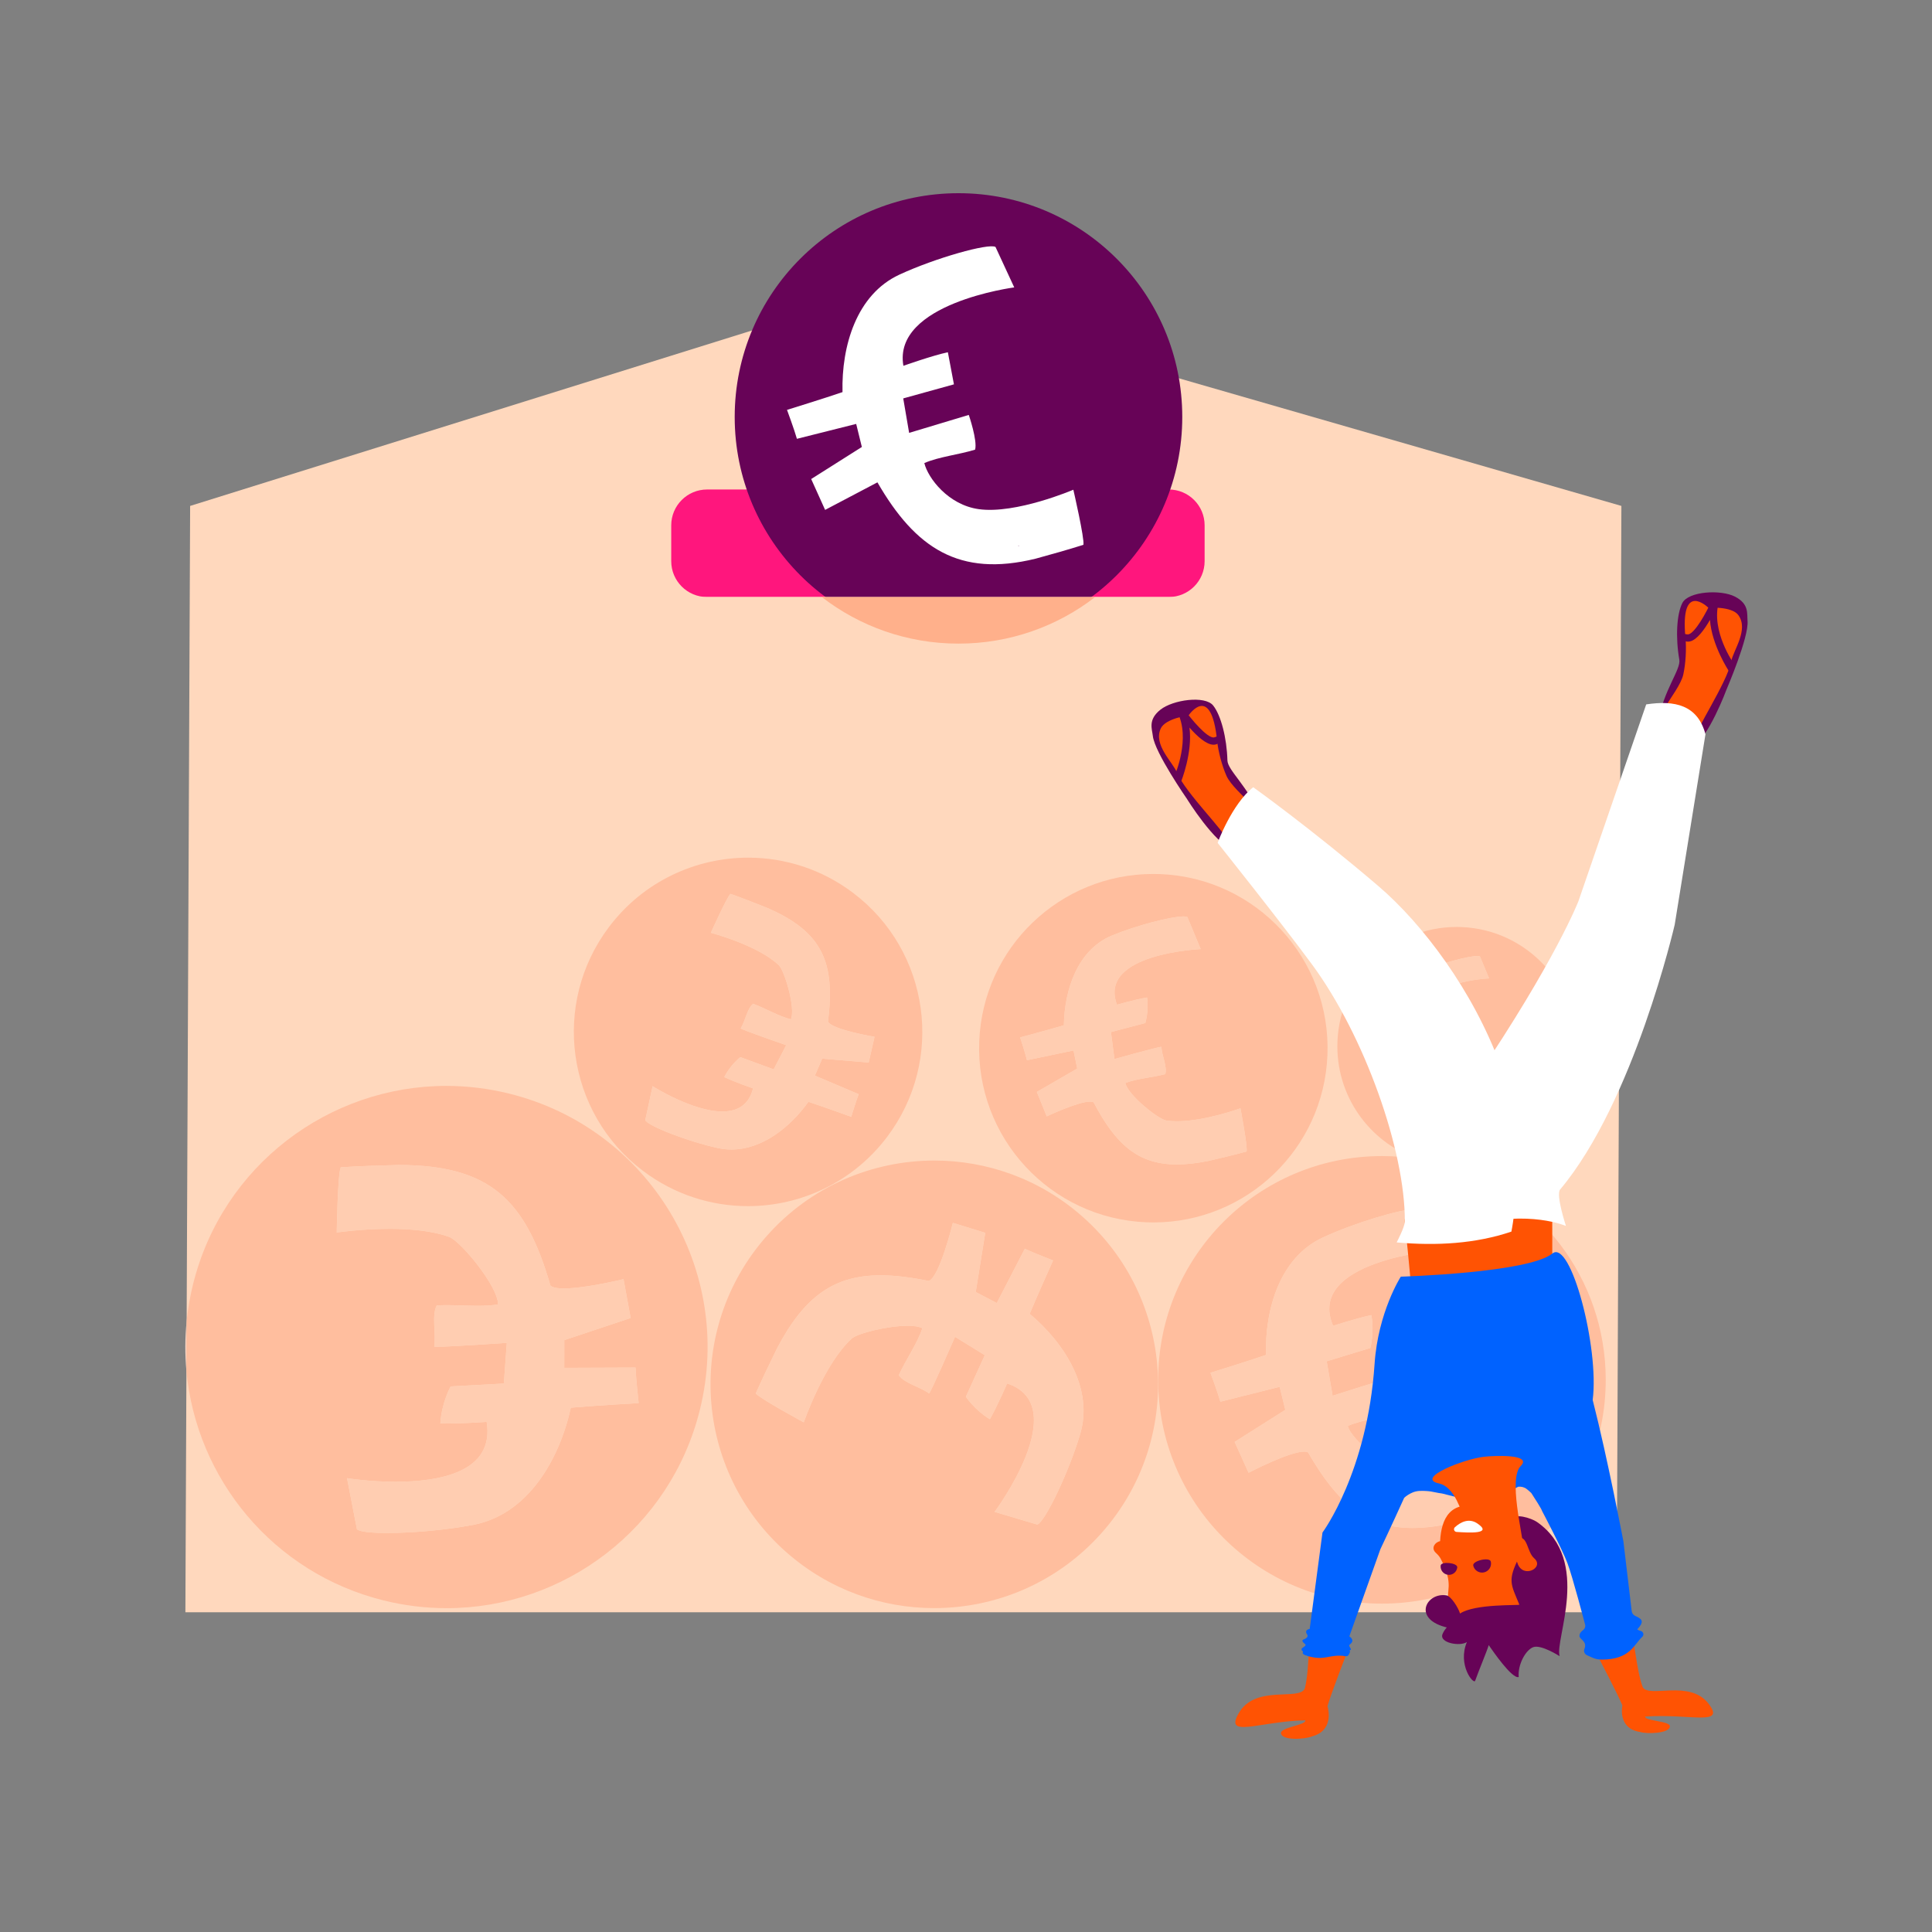 <?xml version="1.0" encoding="UTF-8"?>
<svg width="480px" height="480px" viewBox="0 0 480 480" version="1.1" xmlns="http://www.w3.org/2000/svg" xmlns:xlink="http://www.w3.org/1999/xlink">
    <rect x="0" y="0" width="480" height="480" fill="#808080" stroke="none"/>
    <title>illu/duurz/Betaalbaarheid</title>
    <g id="illu/duurz/Betaalbaarheid" stroke="none" stroke-width="1" fill="none" fill-rule="evenodd">
        <rect id="bounding-box" x="0" y="0" width="480" height="480"></rect>
        <g id="Group" transform="translate(45.812, 48)">
            <polyline id="Fill-1" fill="#FFD8BD" points="355.841 352.569 0.247 352.569 1.427 77.695 172.163 24.38 357.02 77.695 355.841 352.569"></polyline>
            <path d="M244.567,100.33 L129.859,100.33 C124.941,100.33 120.954,96.343 120.954,91.425 L120.954,82.519 C120.954,77.6 124.941,73.614 129.859,73.614 L244.567,73.614 C249.485,73.614 253.472,77.6 253.472,82.519 L253.472,91.425 C253.472,96.343 249.485,100.33 244.567,100.33" id="Fill-2" fill="#FF167D"></path>
            <path d="M247.919,55.599 C247.919,86.305 223.027,111.198 192.32,111.198 C161.614,111.198 136.722,86.305 136.722,55.599 C136.722,24.893 161.614,0 192.32,0 C223.027,0 247.919,24.893 247.919,55.599" id="Fill-3" fill="#670357"></path>
            <path d="M207.397,87.569 L207.211,87.517 L207.184,87.632 C207.247,87.626 207.311,87.622 207.397,87.569 M152.178,61.023 C151.562,58.814 149.72,53.834 149.72,53.834 C149.72,53.834 159.019,50.958 163.507,49.418 C163.229,37.932 167.001,25.175 177.605,20.249 C186.578,16.081 199.829,12.364 201.519,13.355 L206.173,23.403 C206.173,23.403 175.902,27.365 178.634,42.884 C178.634,42.884 185.921,40.299 189.683,39.515 C190.482,43.829 191.19,47.491 191.19,47.491 L178.594,50.983 L180.059,59.548 L194.879,55.085 C194.879,55.085 197.062,61.408 196.452,63.712 C192.392,64.97 187.514,65.457 183.833,67.048 C184.751,70.811 189.792,77.442 197.35,78.497 C206.583,79.786 220.858,73.672 220.858,73.672 C220.858,73.672 223.682,85.884 223.357,87.36 C219.424,88.602 215.436,89.717 211.453,90.81 C192.5,95.45 181.634,88.199 172.182,71.839 L159.185,78.681 L155.725,71.014 L168.312,63.051 L166.905,57.321 L152.178,61.023" id="Fill-4" fill="#FFFFFF"></path>
            <path d="M186.292,351.531 C173.221,351.531 160.1,346.95 149.528,337.622 C126.503,317.308 124.307,282.172 144.622,259.147 C155.61,246.693 170.936,240.333 186.334,240.333 C199.404,240.333 212.526,244.914 223.097,254.241 C246.122,274.556 248.319,309.691 228.004,332.716 C217.015,345.17 201.69,351.531 186.292,351.531 M204.406,295.711 C221.022,301.208 201.29,327.62 201.29,327.62 L211.904,330.777 C213.765,330.166 219.744,317.772 222.555,308.285 C225.878,297.075 218.808,285.806 210.011,278.416 C211.826,274.032 215.822,265.156 215.822,265.156 C215.822,265.156 210.868,263.242 208.804,262.243 L201.837,275.735 L196.609,272.999 L198.966,258.293 L190.927,255.815 C190.927,255.815 187.609,269.348 184.937,270.245 C180.494,269.348 176.536,268.851 172.959,268.851 C161.629,268.851 154.138,273.848 147.251,286.983 C145.435,290.693 143.634,294.421 141.963,298.191 C142.855,299.411 153.88,305.375 153.88,305.375 C153.88,305.375 158.907,290.815 165.815,284.554 C167.262,283.242 174.722,281.39 179.695,281.39 C181.232,281.39 182.534,281.567 183.344,281.993 C182.101,285.806 179.238,289.786 177.496,293.663 C178.82,295.645 182.838,296.568 185.006,298.191 C185.008,298.193 185.01,298.194 185.012,298.194 C185.333,298.193 191.464,284.125 191.464,284.125 L198.856,288.694 L194.157,299.017 C194.157,299.017 196.355,302.341 200.119,304.596 C202.019,301.256 204.406,295.711 204.406,295.711 M152.366,286.086 C152.383,285.987 152.421,285.935 152.459,285.884 L152.527,285.981 L152.366,286.086" id="Fill-5" fill="#FFBE9E"></path>
            <path d="M211.904,330.777 L201.29,327.62 C201.29,327.62 221.022,301.208 204.406,295.711 C204.406,295.711 202.019,301.256 200.119,304.596 C196.355,302.341 194.157,299.017 194.157,299.017 L198.856,288.694 L191.464,284.125 C191.464,284.125 185.333,298.193 185.012,298.194 C185.01,298.194 185.008,298.193 185.006,298.191 C182.838,296.568 178.82,295.645 177.496,293.663 C179.238,289.786 182.101,285.806 183.344,281.993 C182.534,281.567 181.232,281.39 179.695,281.39 C174.722,281.39 167.262,283.242 165.815,284.554 C158.907,290.815 153.88,305.375 153.88,305.375 C153.88,305.375 142.855,299.411 141.963,298.191 C143.634,294.421 145.435,290.693 147.251,286.983 C154.138,273.848 161.629,268.851 172.959,268.851 C176.536,268.851 180.494,269.348 184.937,270.245 C187.609,269.348 190.927,255.815 190.927,255.815 L198.966,258.293 L196.609,272.999 L201.837,275.735 L208.804,262.243 C210.868,263.242 215.822,265.156 215.822,265.156 C215.822,265.156 211.826,274.032 210.011,278.416 C218.808,285.806 225.878,297.075 222.555,308.285 C219.744,317.772 213.765,330.166 211.904,330.777 M152.459,285.884 C152.421,285.935 152.383,285.987 152.366,286.086 L152.527,285.981 L152.459,285.884" id="Fill-6" fill="#FFCDB1"></path>
            <path d="M0.504,292.626 C0.129,288.562 0.138,284.422 0.557,280.253 L0.504,292.626" id="Fill-7" fill="#FFD8C5"></path>
            <path d="M65.161,351.546 C60.007,351.546 54.772,350.927 49.544,349.635 C22.008,342.827 2.97,319.364 0.504,292.626 L0.557,280.253 C0.864,277.211 1.389,274.155 2.144,271.101 C9.448,241.553 35.932,221.79 65.06,221.79 C70.214,221.79 75.45,222.409 80.678,223.701 C115.453,232.298 136.675,267.459 128.078,302.235 C120.772,331.783 94.29,351.546 65.161,351.546 M40.407,319.252 L42.865,331.934 C43.512,332.565 46.409,332.868 50.377,332.868 C56.448,332.868 65.027,332.158 71.878,330.822 C85.267,328.213 93.111,314.822 96.012,301.736 C101.526,301.248 112.862,300.594 112.862,300.594 C112.862,300.594 112.169,294.439 112.091,291.765 L94.376,291.834 L94.387,284.951 L110.871,279.457 L109.1,269.804 C109.1,269.804 99.681,272.111 94.301,272.111 C92.716,272.111 91.48,271.91 90.94,271.391 C84.817,250.216 76.063,241.486 53.3,241.433 C48.483,241.557 43.655,241.703 38.854,242.007 C38.073,243.589 37.85,258.211 37.85,258.211 C37.85,258.211 43.924,257.304 51.011,257.304 C56.044,257.304 61.588,257.761 65.825,259.327 C68.624,260.361 77.942,271.56 77.929,276.079 C76.347,276.343 74.642,276.421 72.886,276.421 C71.62,276.421 70.326,276.38 69.033,276.34 C67.739,276.299 66.445,276.258 65.177,276.258 C64.338,276.258 63.511,276.276 62.702,276.324 C61.366,278.762 62.579,283.417 62.068,286.535 C62.055,286.579 62.324,286.599 62.805,286.599 C66.193,286.599 80.103,285.629 80.103,285.629 L79.364,295.739 L66.15,296.446 C66.15,296.446 63.897,300.512 63.593,305.622 C64.206,305.644 64.865,305.655 65.549,305.655 C69.863,305.655 75.098,305.265 75.098,305.265 C77.129,317.768 63.292,320.14 52.49,320.14 C45.88,320.14 40.407,319.252 40.407,319.252 M57.183,246.351 L56.987,246.24 C57.043,246.223 57.089,246.217 57.13,246.217 C57.172,246.217 57.209,246.223 57.246,246.228 L57.183,246.351" id="Fill-8" fill="#FFBE9E"></path>
            <path d="M50.377,332.868 C46.409,332.868 43.512,332.565 42.865,331.934 L40.407,319.252 C40.407,319.252 45.88,320.14 52.49,320.14 C63.292,320.14 77.129,317.768 75.098,305.265 C75.098,305.265 69.863,305.655 65.549,305.655 C64.865,305.655 64.206,305.644 63.593,305.622 C63.897,300.512 66.15,296.446 66.15,296.446 L79.364,295.739 L80.103,285.629 C80.103,285.629 66.193,286.599 62.805,286.599 C62.324,286.599 62.055,286.579 62.068,286.535 C62.579,283.417 61.366,278.762 62.702,276.324 C63.511,276.276 64.338,276.258 65.177,276.258 C66.445,276.258 67.739,276.299 69.033,276.34 C70.326,276.38 71.62,276.421 72.886,276.421 C74.642,276.421 76.347,276.343 77.929,276.079 C77.942,271.56 68.624,260.361 65.825,259.327 C61.588,257.761 56.044,257.304 51.011,257.304 C43.924,257.304 37.85,258.211 37.85,258.211 C37.85,258.211 38.073,243.589 38.854,242.007 C43.655,241.703 48.483,241.557 53.3,241.433 C76.063,241.486 84.817,250.216 90.94,271.391 C91.48,271.91 92.716,272.111 94.301,272.111 C99.681,272.111 109.1,269.804 109.1,269.804 L110.871,279.457 L94.387,284.951 L94.376,291.834 L112.091,291.765 C112.169,294.439 112.862,300.594 112.862,300.594 C112.862,300.594 101.526,301.248 96.012,301.736 C93.111,314.822 85.267,328.213 71.878,330.822 C65.027,332.158 56.448,332.868 50.377,332.868 M57.13,246.217 C57.089,246.217 57.043,246.223 56.987,246.24 L57.183,246.351 L57.246,246.228 C57.209,246.223 57.172,246.217 57.13,246.217" id="Fill-9" fill="#FFCDB1"></path>
            <path d="M297.529,350.42 C266.823,350.42 241.93,325.528 241.93,294.822 C241.93,264.115 266.823,239.223 297.529,239.223 C300.49,239.223 303.397,239.454 306.233,239.9 C308.407,240.666 310.7,241.186 313.081,241.427 C336.219,248.155 353.128,269.513 353.128,294.822 C353.128,325.528 328.235,350.42 297.529,350.42 M278.192,312.647 C278.602,312.647 278.938,312.709 279.177,312.847 C286.479,325.486 293.557,331.621 305.136,331.621 C308.547,331.621 312.35,331.089 316.662,330.033 C320.645,328.939 324.633,327.824 328.566,326.583 C328.89,325.107 326.067,312.894 326.067,312.894 C326.067,312.894 314.046,317.843 304.907,317.843 C304.099,317.843 303.311,317.804 302.559,317.72 C300.017,317.435 289.96,310.033 289.042,306.27 C292.723,304.679 297.601,304.192 301.661,302.934 C302.271,300.63 300.305,297.006 300.088,294.307 C300.088,294.297 300.073,294.292 300.043,294.292 C299.155,294.292 285.268,298.77 285.268,298.77 L283.803,290.205 L294.652,286.899 C294.652,286.899 295.691,283.051 294.892,278.737 C291.13,279.521 285.393,281.401 285.393,281.401 C278.521,265.304 311.382,262.626 311.382,262.626 L306.727,252.578 C306.54,252.468 306.211,252.416 305.761,252.416 C302.153,252.416 290.793,255.766 282.814,259.472 C272.21,264.397 268.438,277.154 268.716,288.64 C264.228,290.18 254.928,293.057 254.928,293.057 C254.928,293.057 256.771,298.037 257.387,300.245 L272.114,296.543 L273.521,302.273 L260.934,310.236 L264.394,317.904 C264.394,317.904 274.431,312.647 278.192,312.647 M312.392,326.854 L312.42,326.74 L312.606,326.791 C312.52,326.844 312.456,326.849 312.392,326.854" id="Fill-10" fill="#FFBE9E"></path>
            <path d="M305.136,331.621 C293.557,331.621 286.479,325.486 279.177,312.847 C278.938,312.709 278.602,312.647 278.192,312.647 C274.431,312.647 264.394,317.904 264.394,317.904 L260.934,310.236 L273.521,302.273 L272.114,296.543 L257.387,300.245 C256.771,298.037 254.928,293.057 254.928,293.057 C254.928,293.057 264.228,290.18 268.716,288.64 C268.438,277.154 272.21,264.397 282.814,259.472 C290.793,255.766 302.153,252.416 305.761,252.416 C306.211,252.416 306.54,252.468 306.727,252.578 L311.382,262.626 C311.382,262.626 278.521,265.304 285.393,281.401 C285.393,281.401 291.13,279.521 294.892,278.737 C295.691,283.051 294.652,286.899 294.652,286.899 L283.803,290.205 L285.268,298.77 C285.268,298.77 299.155,294.292 300.043,294.292 C300.073,294.292 300.088,294.297 300.088,294.307 C300.305,297.006 302.271,300.63 301.661,302.934 C297.601,304.192 292.723,304.679 289.042,306.27 C289.96,310.033 300.017,317.435 302.559,317.72 C303.311,317.804 304.099,317.843 304.907,317.843 C314.046,317.843 326.067,312.894 326.067,312.894 C326.067,312.894 328.89,325.107 328.566,326.583 C324.633,327.824 320.645,328.939 316.662,330.033 C312.35,331.089 308.547,331.621 305.136,331.621 M312.42,326.74 L312.392,326.854 C312.456,326.849 312.52,326.844 312.606,326.791 L312.42,326.74" id="Fill-11" fill="#FFCDB1"></path>
            <path d="M240.761,255.708 C240.183,255.708 239.603,255.697 239.021,255.674 C215.132,254.729 196.533,234.598 197.478,210.71 C198.399,187.405 217.584,169.133 240.701,169.133 C241.279,169.133 241.859,169.144 242.442,169.167 C266.33,170.113 284.929,190.244 283.984,214.131 C283.063,237.436 263.878,255.708 240.761,255.708 M225.004,225.69 C225.386,225.69 225.693,225.748 225.901,225.88 C231.394,236.322 236.918,241.304 246.574,241.304 C248.955,241.304 251.588,241.001 254.533,240.402 C257.665,239.674 260.801,238.928 263.899,238.084 C264.197,236.946 262.377,227.358 262.377,227.358 C262.377,227.358 253.595,230.573 246.601,230.573 C245.675,230.573 244.779,230.517 243.94,230.389 C241.97,230.089 234.375,224.021 233.776,221.066 C236.689,219.942 240.499,219.713 243.696,218.859 C244.242,217.085 242.823,214.205 242.738,212.099 C242.738,212.09 242.723,212.086 242.693,212.086 C241.915,212.086 231.071,215.115 231.071,215.115 L230.195,208.407 L238.737,206.169 C238.737,206.169 239.663,203.207 239.175,199.827 C236.223,200.321 231.702,201.607 231.702,201.607 C226.852,188.873 252.498,187.8 252.498,187.8 L249.187,179.84 C249.017,179.732 248.689,179.681 248.23,179.681 C245.211,179.681 236.543,181.893 230.371,184.468 C221.97,187.973 218.643,197.78 218.506,206.725 C214.967,207.785 207.644,209.737 207.644,209.737 C207.644,209.737 208.924,213.668 209.336,215.405 L220.907,212.978 L221.825,217.479 L211.788,223.286 L214.243,229.358 C214.243,229.358 221.975,225.69 225.004,225.69 M251.308,237.798 L251.333,237.709 L251.476,237.755 L251.308,237.798" id="Fill-12" fill="#FFBE9E"></path>
            <path d="M246.574,241.304 C236.918,241.304 231.394,236.322 225.901,225.88 C225.693,225.748 225.386,225.69 225.004,225.69 C221.975,225.69 214.243,229.358 214.243,229.358 L211.788,223.286 L221.825,217.479 L220.907,212.978 L209.336,215.405 C208.924,213.668 207.644,209.737 207.644,209.737 C207.644,209.737 214.967,207.785 218.506,206.725 C218.643,197.78 221.97,187.973 230.371,184.468 C236.543,181.893 245.211,179.681 248.23,179.681 C248.689,179.681 249.017,179.732 249.187,179.84 L252.498,187.8 C252.498,187.8 226.852,188.873 231.702,201.607 C231.702,201.607 236.223,200.321 239.175,199.827 C239.663,203.207 238.737,206.169 238.737,206.169 L230.195,208.407 L231.071,215.115 C231.071,215.115 241.915,212.086 242.693,212.086 C242.723,212.086 242.738,212.09 242.738,212.099 C242.823,214.205 244.242,217.085 243.696,218.859 C240.499,219.713 236.689,219.942 233.776,221.066 C234.375,224.021 241.97,230.089 243.94,230.389 C244.779,230.517 245.675,230.573 246.601,230.573 C253.595,230.573 262.377,227.358 262.377,227.358 C262.377,227.358 264.197,236.946 263.899,238.084 C260.801,238.928 257.665,239.674 254.533,240.402 C251.588,241.001 248.955,241.304 246.574,241.304 M251.333,237.709 L251.308,237.798 L251.476,237.755 L251.333,237.709" id="Fill-13" fill="#FFCDB1"></path>
            <path d="M140.014,251.662 C130.923,251.662 121.756,248.808 113.944,242.904 C94.873,228.488 91.099,201.341 105.515,182.27 C114.026,171.011 126.975,165.083 140.079,165.083 C149.171,165.083 158.337,167.935 166.149,173.841 C185.22,188.257 188.994,215.403 174.578,234.475 C166.068,245.734 153.118,251.662 140.014,251.662 M116.328,221.865 L114.502,230.291 C115.085,231.7 125.06,235.612 132.59,237.236 C133.709,237.477 134.818,237.591 135.914,237.591 C143.534,237.591 150.477,232.09 155.04,225.739 C158.55,226.89 165.677,229.469 165.677,229.469 C165.677,229.469 166.87,225.51 167.525,223.849 L156.64,219.234 L158.456,215.016 L170.012,215.979 L171.463,209.592 C171.463,209.592 160.761,207.813 159.907,205.792 C161.718,191.194 158.644,183.537 144.694,177.521 C141.707,176.33 138.706,175.151 135.681,174.075 C134.787,174.84 130.806,183.75 130.806,183.75 C130.806,183.75 142.406,186.795 147.672,191.789 C149.118,193.159 151.889,202.478 150.693,205.246 C147.659,204.506 144.401,202.519 141.289,201.394 C139.827,202.538 139.348,205.712 138.216,207.491 C138.055,207.683 149.516,211.676 149.516,211.676 L146.405,217.683 L138.114,214.644 C138.114,214.644 135.663,216.545 134.133,219.6 C136.838,220.879 141.284,222.406 141.284,222.406 C140.216,226.697 137.214,228.145 133.645,228.145 C126.215,228.145 116.328,221.865 116.328,221.865 M145.783,181.558 L145.691,181.438 C145.769,181.446 145.812,181.472 145.854,181.499 L145.783,181.558" id="Fill-14" fill="#FFBE9E"></path>
            <path d="M135.914,237.591 C134.818,237.591 133.709,237.477 132.59,237.236 C125.06,235.612 115.085,231.7 114.502,230.291 L116.328,221.865 C116.328,221.865 126.215,228.145 133.645,228.145 C137.214,228.145 140.216,226.697 141.284,222.406 C141.284,222.406 136.838,220.879 134.133,219.6 C135.663,216.545 138.114,214.644 138.114,214.644 L146.405,217.683 L149.516,211.676 C149.516,211.676 138.055,207.683 138.216,207.491 C139.348,205.712 139.827,202.538 141.289,201.394 C144.401,202.519 147.659,204.506 150.693,205.246 C151.889,202.478 149.118,193.159 147.672,191.789 C142.406,186.795 130.806,183.75 130.806,183.75 C130.806,183.75 134.787,174.84 135.681,174.075 C138.706,175.151 141.707,176.33 144.694,177.521 C158.644,183.537 161.718,191.194 159.907,205.792 C160.761,207.813 171.463,209.592 171.463,209.592 L170.012,215.979 L158.456,215.016 L156.64,219.234 L167.525,223.849 C166.87,225.51 165.677,229.469 165.677,229.469 C165.677,229.469 158.55,226.89 155.04,225.739 C150.477,232.09 143.534,237.591 135.914,237.591 M145.691,181.438 L145.783,181.558 L145.854,181.499 C145.812,181.472 145.769,181.446 145.691,181.438" id="Fill-15" fill="#FFCDB1"></path>
            <path d="M316.112,241.579 C315.716,241.579 315.32,241.572 314.92,241.557 C314.302,241.532 313.688,241.489 313.081,241.427 C310.854,240.78 308.566,240.267 306.233,239.9 C294.289,235.693 285.948,224.083 286.475,210.769 C287.106,194.811 300.243,182.3 316.071,182.3 C316.467,182.3 316.863,182.308 317.263,182.324 C333.619,182.971 346.355,196.755 345.708,213.112 C345.076,229.068 331.94,241.579 316.112,241.579 M305.323,221.026 C305.584,221.026 305.794,221.066 305.936,221.156 C309.699,228.306 313.481,231.717 320.092,231.717 C321.722,231.716 323.525,231.509 325.541,231.099 C327.686,230.601 329.833,230.09 331.955,229.512 C332.158,228.733 330.912,222.168 330.912,222.168 C330.912,222.168 324.9,224.37 320.111,224.37 C319.476,224.37 318.863,224.331 318.288,224.243 C316.94,224.038 311.739,219.883 311.329,217.859 C313.324,217.089 315.932,216.933 318.121,216.349 C318.496,215.134 317.524,213.162 317.465,211.719 C317.466,211.713 317.456,211.711 317.435,211.711 C316.902,211.711 309.477,213.785 309.477,213.785 L308.877,209.192 L314.726,207.659 C314.726,207.659 315.361,205.632 315.026,203.316 C313.005,203.655 309.909,204.536 309.909,204.536 C306.588,195.817 324.149,195.082 324.149,195.082 L321.881,189.632 C321.765,189.557 321.541,189.522 321.227,189.522 C319.159,189.522 313.224,191.036 308.998,192.8 C303.245,195.2 300.967,201.915 300.873,208.04 C298.45,208.766 293.436,210.102 293.436,210.102 C293.436,210.102 294.313,212.793 294.594,213.984 L302.517,212.321 L303.146,215.403 L296.273,219.38 L297.955,223.537 C297.955,223.537 303.248,221.026 305.323,221.026" id="Fill-16" fill="#FFBE9E"></path>
            <path d="M313.081,241.427 C310.7,241.186 308.407,240.666 306.233,239.9 C308.566,240.267 310.854,240.78 313.081,241.427" id="Fill-17" fill="#FFA881"></path>
            <polyline id="Fill-18" fill="#FFBE9E" points="323.334 229.316 323.351 229.255 323.449 229.287 323.334 229.316"></polyline>
            <path d="M320.092,231.717 C313.481,231.717 309.699,228.306 305.936,221.156 C305.794,221.066 305.584,221.026 305.323,221.026 C303.248,221.026 297.955,223.537 297.955,223.537 L296.273,219.38 L303.146,215.403 L302.517,212.321 L294.594,213.984 C294.313,212.793 293.436,210.102 293.436,210.102 C293.436,210.102 298.45,208.766 300.873,208.04 C300.967,201.915 303.245,195.2 308.998,192.8 C313.224,191.036 319.159,189.522 321.227,189.522 C321.541,189.522 321.765,189.557 321.881,189.632 L324.149,195.082 C324.149,195.082 306.588,195.817 309.909,204.536 C309.909,204.536 313.005,203.655 315.026,203.316 C315.361,205.632 314.726,207.659 314.726,207.659 L308.877,209.192 L309.477,213.785 C309.477,213.785 316.902,211.711 317.435,211.711 C317.456,211.711 317.466,211.713 317.465,211.719 C317.524,213.162 318.496,215.134 318.121,216.349 C315.932,216.933 313.324,217.089 311.329,217.859 C311.739,219.883 316.94,224.038 318.288,224.243 C318.863,224.331 319.476,224.37 320.111,224.37 C324.9,224.37 330.912,222.168 330.912,222.168 C330.912,222.168 332.158,228.733 331.955,229.512 C329.833,230.09 327.686,230.601 325.541,231.099 C323.525,231.509 321.722,231.716 320.092,231.717 M323.351,229.255 L323.334,229.316 L323.449,229.287 L323.351,229.255" id="Fill-19" fill="#FFCDB1"></path>
            <polygon id="Fill-20" fill="#FFD8BD" points="116.458 160.56 268.182 160.56 268.182 100.33 116.458 100.33"></polygon>
            <path d="M192.32,111.906 C179.531,111.906 167.749,107.588 158.355,100.33 L226.284,100.33 C216.891,107.588 205.109,111.906 192.32,111.906" id="Fill-21" fill="#FFB08B"></path>
            <path d="M374.357,138.003 C372.05,139.393 364.913,138.557 366.183,131.196 C367.532,123.381 371.835,118.354 371.406,115.884 C370.442,110.34 370.755,104.536 372.175,101.793 C373.666,98.914 381.672,98.404 385.224,100.223 C388.776,102.042 388.201,104.443 388.36,106.259 C388.721,110.348 383.14,123.299 383.14,123.299 C383.14,123.299 378.686,135.395 374.357,138.003" id="Fill-22" fill="#670357"></path>
            <path d="M364.625,141.81 C355.192,140.317 371.431,139.214 366.464,135.719 C362.266,132.765 371.35,124.337 372.401,119.57 C372.987,116.914 373.207,113.251 372.943,110.544 C371.527,96.011 378.611,102.978 378.611,102.978 C378.611,102.978 384.422,102.586 386.061,104.806 C388.727,108.418 384.812,113.588 384.314,116.273 C383.317,121.646 374.786,134.222 375.87,134.593 C382.372,136.814 364.516,144.189 368.308,143.182 C370.543,142.587 368.33,142.397 364.625,141.81" id="Fill-23" fill="#FF5303"></path>
            <path d="M380.33,100.481 C380.439,100.478 380.551,100.495 380.66,100.533 C381.104,100.692 381.349,101.168 381.221,101.622 C379.206,108.746 384.89,116.789 384.947,116.87 L383.842,118.922 C383.638,118.639 379.455,112.223 379.027,106.014 C377.629,108.441 375.774,111.006 374.026,111.365 C373.662,111.439 373.312,111.428 372.982,111.335 C372.457,111.186 372.282,110.525 372.656,110.129 L372.568,109.415 C372.722,109.559 373.53,109.634 373.665,109.606 C375.269,109.278 378.063,104.387 379.535,101.019 C379.678,100.692 379.993,100.491 380.33,100.481" id="Fill-24" fill="#670357"></path>
            <path d="M304.756,271.323 C304.845,272.267 304.96,273.275 305.568,274.002 C306.465,275.073 308.059,275.14 309.455,275.113 C317.289,274.96 325.117,274.526 332.919,273.813 C334.912,273.631 337.097,273.337 338.439,271.853 C339.783,270.367 339.855,268.162 339.852,266.158 C339.847,260.705 339.841,255.252 339.836,249.799 C339.833,247.809 339.763,245.627 338.449,244.133 C336.757,242.209 333.8,242.255 331.245,242.454 C325.725,242.886 320.134,243.331 314.906,245.155 C310.913,246.547 306.758,248.903 304.203,252.367 C303.316,253.569 303.104,254.673 303.252,256.136 C303.476,258.346 303.736,260.551 303.946,262.763 C304.216,265.616 304.486,268.469 304.756,271.323" id="Fill-25" fill="#FF5303"></path>
            <path d="M295.678,267.253 C295.678,267.41 295.678,267.568 295.678,267.725" id="Fill-26" fill="#C5ED4D"></path>
            <path d="M346.345,175.901 L363.182,127.006 C370.303,125.916 375.968,127.17 377.907,134.421 L370.26,181.75 C370.26,181.75 360.137,225.715 341.792,247.534 C340.685,248.849 343.243,256.585 343.243,256.585 C343.243,256.585 334.237,252.583 319.541,256.408 C313.522,257.974 300.972,249.389 320.815,220.003 C340.658,190.616 346.345,175.901 346.345,175.901" id="Fill-27" fill="#FFFFFF"></path>
            <path d="M378.709,375.319 C374.011,369.15 363.959,373.968 362.321,371.174 C360.633,366.662 360.221,358.169 359.17,356.73 C358.014,355.147 351.312,363.757 351.312,363.757 C351.312,363.757 356.27,373.216 357.268,375.718 C357.076,376.624 356.432,381.515 361.677,382.308 C363.303,382.832 369.074,382.703 369.066,380.881 C369.058,379.544 362.757,379.587 362.922,378.48 C374.068,377.705 382.989,380.938 378.709,375.319" id="Fill-28" fill="#FF5303"></path>
            <path d="M261.996,377.548 C266.178,370.464 276.97,374.661 278.363,371.499 C279.631,366.487 279.185,357.325 280.115,355.677 C281.138,353.864 288.883,362.459 288.883,362.459 C288.883,362.459 284.77,373.103 284.003,375.888 C284.293,376.843 285.452,382.033 280.159,383.396 C278.547,384.117 272.621,384.542 272.445,382.583 C272.315,381.147 278.774,380.58 278.494,379.406 C266.994,379.66 258.186,384.001 261.996,377.548" id="Fill-29" fill="#FF5303"></path>
            <path d="M361.852,357.215 C361.531,357.126 361.218,357.022 360.952,356.799 C363.017,354.658 361.865,354.125 360.425,353.45 C359.962,353.232 359.643,352.79 359.582,352.282 L357.523,334.979 C357.523,334.979 353.661,314.591 349.889,299.82 C351.568,286.877 344.416,259.766 339.874,263.429 C333.864,268.274 302.215,269.181 302.215,269.181 C302.215,269.181 296.561,277.979 295.7,290.849 C293.894,317.824 282.756,332.746 282.756,332.746 L279.578,356.705 L279.441,356.731 C279.043,356.822 278.655,357.034 278.689,357.501 C278.712,357.807 278.935,357.999 279.028,358.272 C279.074,358.478 279.025,358.662 278.881,358.823 C278.701,359.018 278.485,359.161 278.235,359.253 C278.022,359.297 277.863,359.412 277.756,359.597 C277.79,359.708 277.825,359.819 277.859,359.931 C278.056,360.145 278.268,360.345 278.494,360.53 C278.583,360.689 278.554,360.828 278.409,360.947 C278.212,361.11 278.01,361.265 277.8,361.411 C277.608,361.51 277.53,361.649 277.568,361.826 C277.548,361.969 277.609,362.076 277.754,362.149 C277.876,362.218 277.925,362.318 277.901,362.449 C277.845,362.529 277.821,362.618 277.828,362.716 C277.882,362.846 277.968,362.946 278.089,363.015 C278.223,363.138 278.381,363.217 278.565,363.251 C278.677,363.275 278.789,363.296 278.901,363.318 L278.894,363.387 C283.35,364.703 284.196,363.055 287.942,363.398 C287.993,363.403 288.304,363.583 288.915,363.436 C289.222,363.363 289.347,362.958 289.476,362.71 C289.534,362.598 289.644,362.42 289.598,362.288 C289.572,362.214 289.517,362.143 289.476,362.076 C289.563,361.969 289.733,361.965 289.812,361.842 C289.827,361.726 289.799,361.623 289.729,361.532 C289.666,361.409 289.595,361.29 289.518,361.174 C289.481,361.09 289.446,361.005 289.41,360.92 C289.388,360.748 289.45,360.621 289.594,360.539 C289.752,360.395 290.093,360.162 290.184,359.683 C290.184,359.417 290.101,359.244 289.971,359.059 C289.917,358.924 289.604,358.681 289.555,358.651 L289.433,358.526 L297.142,336.889 C297.142,336.889 299.891,331.112 303.048,324.138 C303.637,323.571 304.374,323.139 305.109,322.819 C306.215,322.335 307.355,322.372 308.573,322.44 C309.353,322.483 310.124,322.613 310.886,322.786 C311.375,322.896 311.852,322.976 312.353,323.037 L312.546,323.074 C317.609,324.427 323.234,325.567 323.234,325.567 C323.234,325.567 327.108,323.729 331.39,321.371 C332.077,321.31 332.681,321.438 333.284,321.791 C333.766,322.138 334.21,322.528 334.636,322.938 C337.49,327.334 337.279,327.339 337.279,327.339 C337.279,327.339 342.224,336.691 343.595,340.302 C344.894,343.723 347.957,355.469 347.957,355.469 C348.164,356.015 347.978,356.627 347.512,356.98 C347.064,357.32 346.603,357.755 346.603,358.468 C346.603,359.329 348.622,359.741 347.826,361.687 C347.578,362.293 347.885,362.984 348.488,363.24 C349.527,363.681 350.46,364.321 352.124,364.321 C359.224,364.321 360.104,360.57 362.21,358.661 C362.704,358.214 362.493,357.393 361.852,357.215" id="Fill-30" fill="#0062FF"></path>
            <path d="M310.795,337.669 C311.072,337.957 311.7,338.471 312.079,339.184 C315.581,345.76 313.335,347.357 314.036,350.304 C316.645,361.29 323.772,360.782 332.101,358.186 C340.43,355.59 345.115,347.95 342.201,338.602 C339.288,329.253 330.354,328.302 321.845,326.375 C314.614,324.738 312.279,329.127 311.982,334.888 C310.694,335.159 309.725,336.557 310.795,337.669" id="Fill-31" fill="#FF5303"></path>
            <path d="M313.133,356.202 C313.31,356.251 313.476,356.292 313.639,356.33 C313.199,356.816 312.83,357.366 312.58,357.979 C311.674,360.197 316.976,361.114 318.632,359.959 C316.246,365.658 320.325,370.622 320.69,369.571 C321.466,367.342 323.671,362.092 324.055,360.727 C325.042,362.138 329.864,369.196 331.509,368.649 C331.236,365.697 333.141,362 335.09,361.242 C337.04,360.483 341.683,363.478 341.683,363.478 C340.34,359.428 349.735,339.71 336.074,330.15 C334.657,329.157 330.091,327.729 330.191,329.736 C330.417,334.267 333.778,334.54 331.574,338.94 C328.688,344.7 329.542,345.53 331.666,350.666 C331.771,350.922 320.612,350.386 316.931,352.879 C316.52,351.455 314.698,348.546 313.544,348.363 C308.644,347.586 305.135,353.983 313.133,356.202" id="Fill-32" fill="#670357"></path>
            <path d="M319.259,336.222 C319.259,336.222 317.689,321.839 311.702,320.558 C305.715,319.276 317.806,314.503 322.87,313.93 C325.208,313.665 335.045,313.165 331.997,316.235 C328.95,319.305 332.436,332.947 332.588,335.979 C332.721,338.651 319.259,336.222 319.259,336.222" id="Fill-33" fill="#FF5303"></path>
            <path d="M320.209,340.975 C319.93,339.769 324.295,338.756 324.575,339.961 C324.854,341.167 324.104,342.371 322.899,342.65 C321.693,342.93 320.49,342.18 320.209,340.975" id="Fill-34" fill="#670357"></path>
            <path d="M321.26,330.516 C319.16,329.076 317.07,330.15 315.662,331.427 C315.216,331.83 315.464,332.568 316.063,332.606 C319.048,332.793 325.189,333.21 321.26,330.516" id="Fill-35" fill="#FFFFFF"></path>
            <path d="M312.115,340.962 C312.241,339.823 316.368,340.278 316.242,341.418 C316.116,342.557 315.091,343.379 313.951,343.253 C312.811,343.127 311.989,342.102 312.115,340.962" id="Fill-36" fill="#670357"></path>
            <path d="M335.338,339.136 C333.561,337.605 333.744,333.426 331.32,334.123 C329.345,334.691 330.639,338.71 331.21,340.39 C332.557,344.355 338.035,341.46 335.338,339.136" id="Fill-37" fill="#FF5303"></path>
            <path d="M260.636,163.196 C263.174,164.101 270.002,161.864 267.296,154.902 C264.424,147.51 259.208,143.437 259.138,140.931 C258.983,135.305 257.523,129.68 255.587,127.273 C253.554,124.748 245.606,125.837 242.486,128.325 C239.366,130.813 240.407,133.052 240.61,134.863 C241.068,138.943 249.109,150.528 249.109,150.528 C249.109,150.528 255.876,161.499 260.636,163.196" id="Fill-38" fill="#670357"></path>
            <path d="M267.92,159.39 C271.448,155.661 260.871,149.205 258.894,144.742 C257.792,142.255 256.85,138.708 256.572,136.002 C255.074,121.478 249.514,129.713 249.514,129.713 C249.514,129.713 243.741,130.481 242.575,132.983 C240.68,137.052 245.543,141.343 246.564,143.875 C248.608,148.942 259.466,159.576 258.477,160.154 C258.477,160.154 263.745,163.802 267.92,159.39" id="Fill-39" fill="#FF5303"></path>
            <path d="M247.334,127.606 C247.226,127.625 247.12,127.663 247.021,127.723 C246.617,127.967 246.471,128.482 246.688,128.902 C250.076,135.484 246.102,144.495 246.062,144.586 L247.552,146.378 C247.696,146.059 250.523,138.941 249.709,132.77 C251.561,134.872 253.889,137.018 255.674,137.022 C256.044,137.023 256.385,136.942 256.69,136.785 C257.175,136.536 257.215,135.853 256.771,135.538 L256.715,134.821 C256.593,134.993 255.816,135.228 255.678,135.227 C254.04,135.223 250.331,130.985 248.22,127.975 C248.015,127.684 247.667,127.55 247.334,127.606" id="Fill-40" fill="#670357"></path>
            <path d="M280.165,191.624 C293.264,209.419 303.297,237.889 303.214,255.474 C303.206,256.87 301.18,260.675 301.18,260.675 C311.197,261.557 320.795,260.992 329.688,257.992 C329.688,257.992 334.173,236.385 326.992,216.768 C320.197,198.206 307.69,181.582 296.607,172.112 C279.863,157.805 265.55,147.588 265.55,147.588 C260.297,151.698 256.665,161.402 256.715,161.421 C256.715,161.421 272.598,181.342 280.165,191.624" id="Fill-41" fill="#FFFFFF"></path>
        </g>
    </g>
</svg>